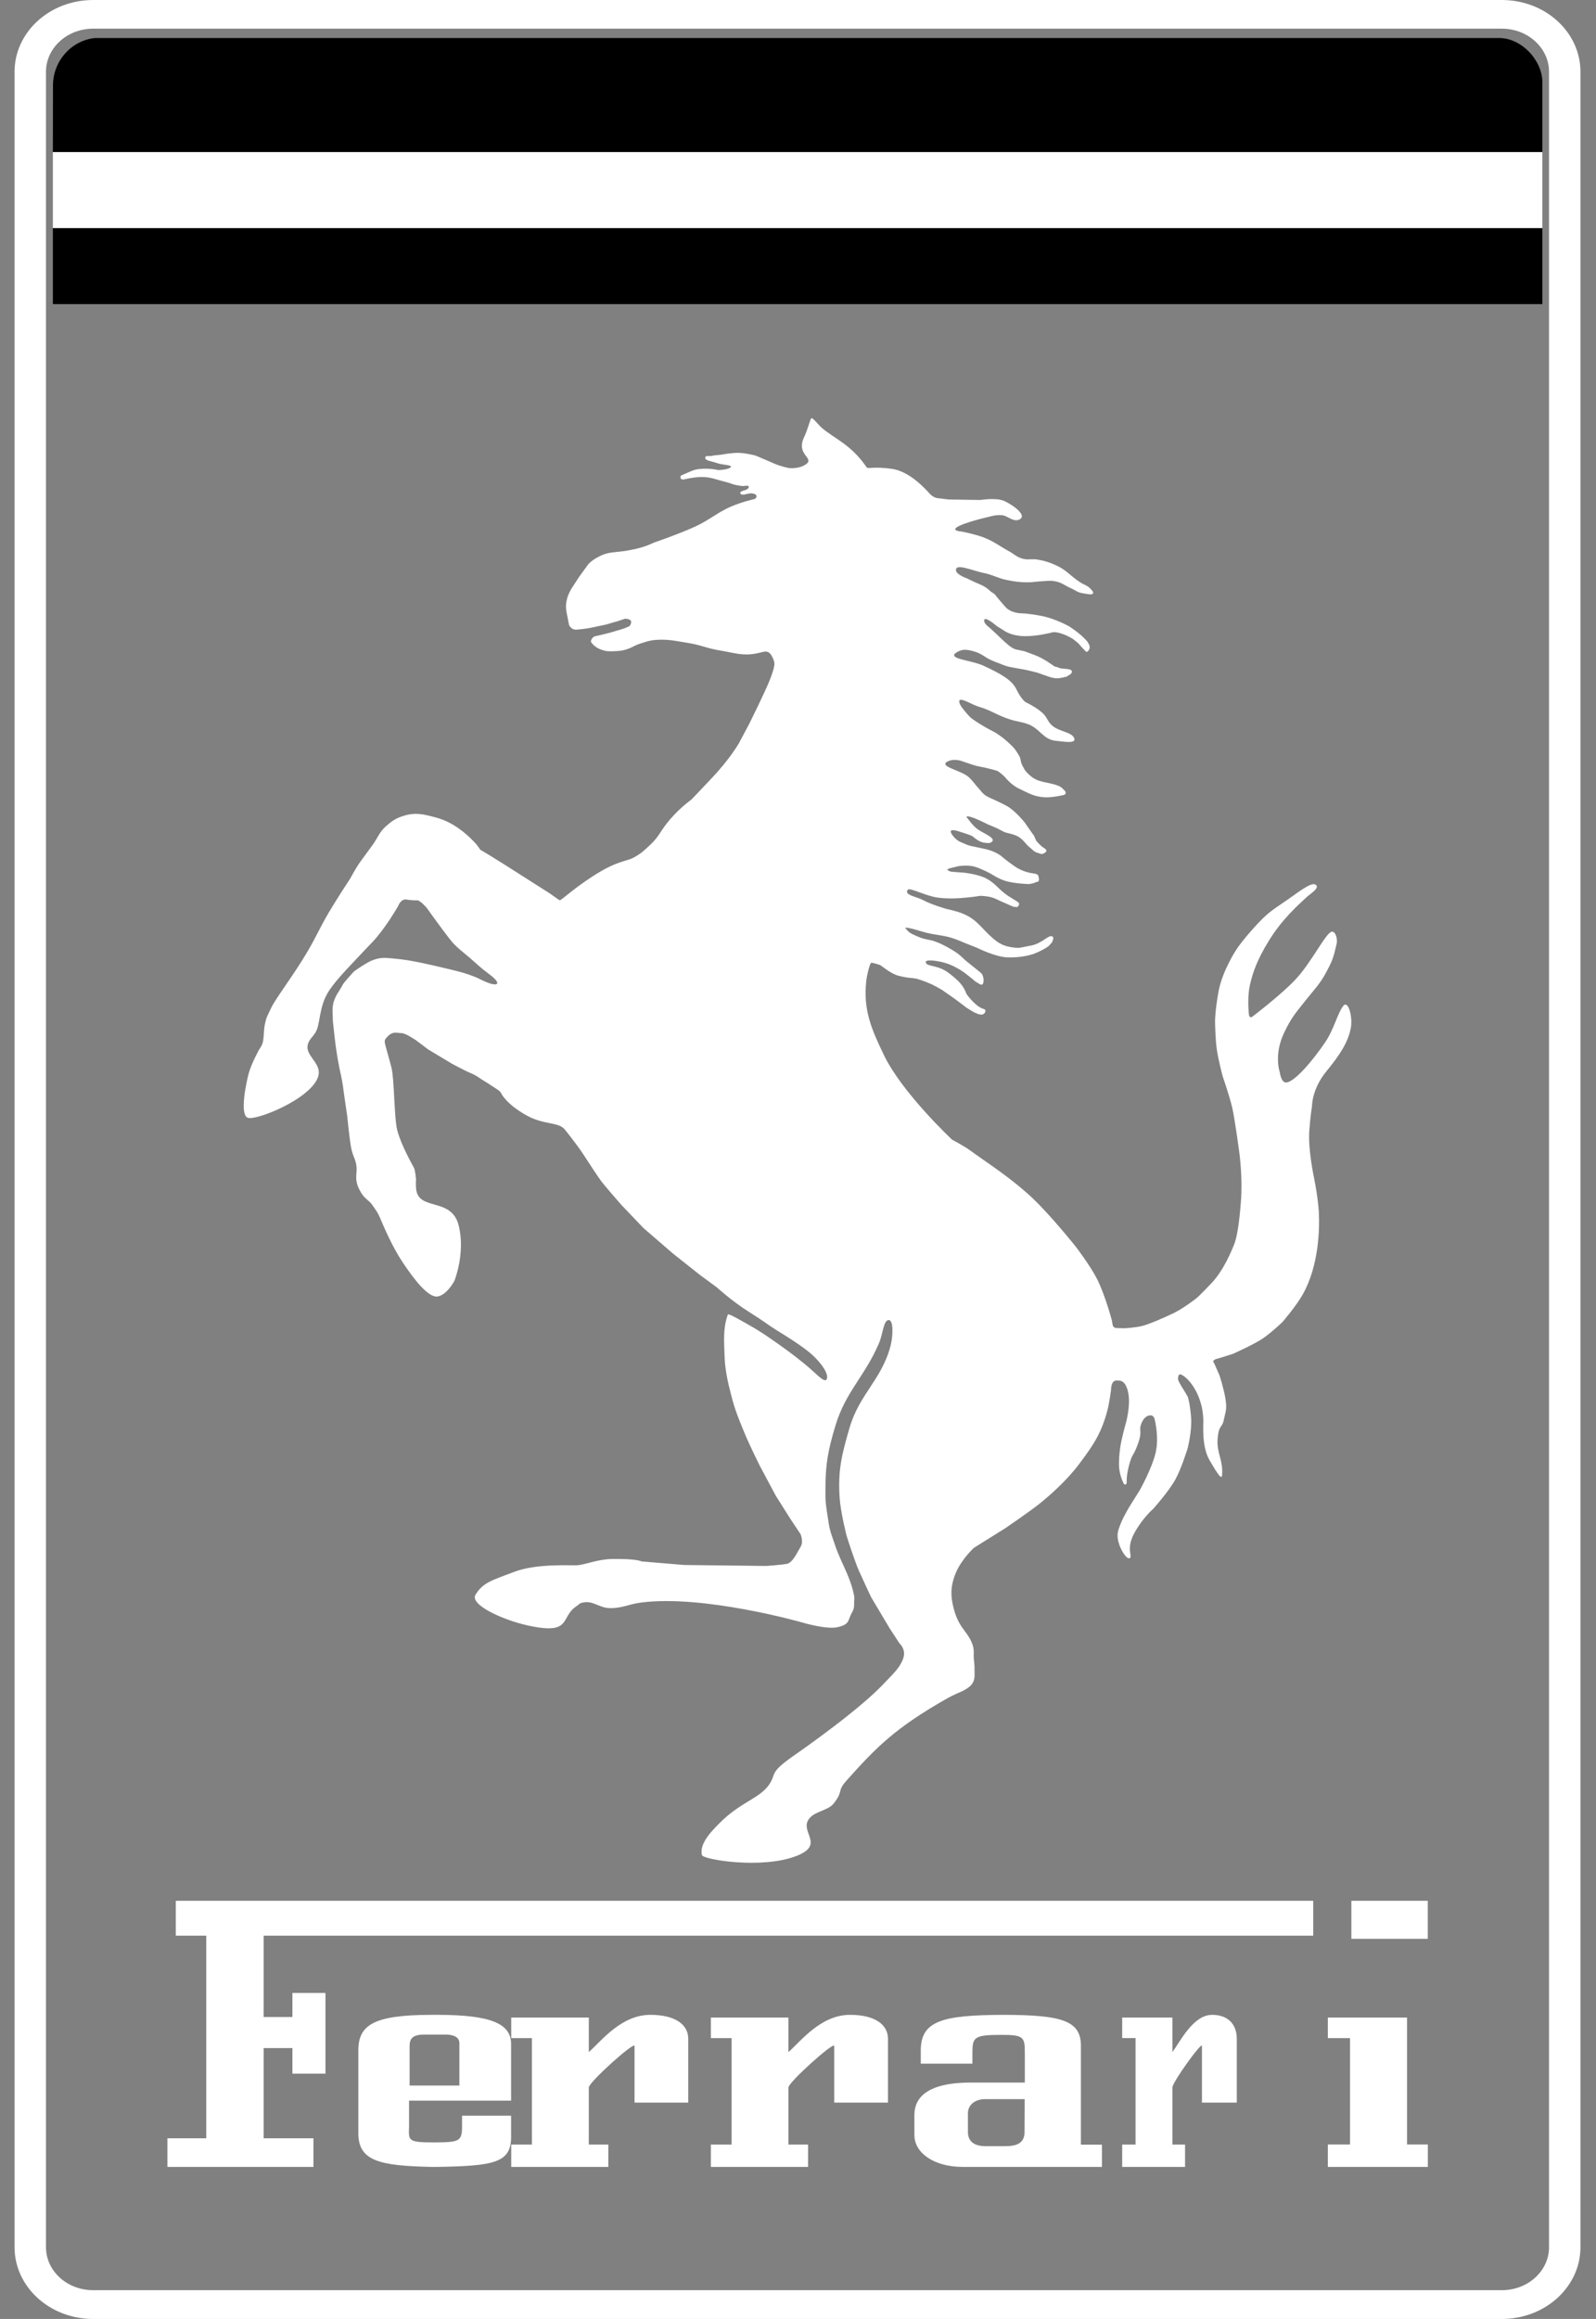 <?xml version="1.0" encoding="UTF-8"?> <svg xmlns="http://www.w3.org/2000/svg" width="42" height="61" viewBox="0 0 42 61" fill="none"><rect x="0" y="0" width="42" height="61" fill="#808080" stroke="none"/> <path d="M1.391 6H40.589V8H1.391V6Z" fill="black"></path> <path d="M1.391 4H40.589V6H1.391V4Z" fill="white"></path> <path d="M2.499 1H39.451C40.043 1 40.589 1.589 40.589 2.165V4H1.391L1.394 2.386V2.252C1.394 1.601 1.88 1.064 2.499 1Z" fill="black"></path> <path d="M39.521 0C40.666 0 41.591 0.845 41.591 1.889V59.111C41.591 60.155 40.666 61 39.521 61H2.452C1.308 61 0.383 60.155 0.383 59.111V1.889C0.383 0.845 1.308 0 2.452 0H39.521ZM39.521 0.754H2.452C1.765 0.754 1.21 1.263 1.21 1.889V59.111C1.21 59.738 1.765 60.243 2.452 60.243H39.521C40.208 60.243 40.764 59.738 40.764 59.111V1.889C40.764 1.263 40.208 0.754 39.521 0.754Z" fill="white"></path> <path d="M19.154 34.579C19.168 34.54 19.503 34.739 19.677 34.835C20.043 35.041 20.208 35.163 20.532 35.39C20.788 35.573 20.912 35.667 21.169 35.874C21.485 36.13 21.655 36.348 21.741 36.299C21.864 36.16 21.539 35.756 21.252 35.536C20.973 35.319 20.685 35.144 20.462 35.007C20.176 34.827 20.15 34.787 19.722 34.517C19.261 34.228 18.864 33.864 18.864 33.864L18.416 33.534L17.715 32.979L16.936 32.306L16.348 31.691C16.348 31.691 15.89 31.166 15.817 31.064C15.743 30.964 15.527 30.639 15.35 30.364C15.191 30.118 14.882 29.734 14.854 29.701C14.688 29.512 14.307 29.589 13.865 29.345C13.329 29.048 13.199 28.776 13.199 28.776C13.199 28.776 13.18 28.736 13.159 28.715C13.139 28.693 13.098 28.665 13.098 28.665L12.817 28.482L12.656 28.382C12.656 28.382 12.534 28.287 12.381 28.226C12.227 28.162 11.883 27.975 11.883 27.975L11.27 27.607C11.27 27.607 11.029 27.426 10.95 27.366C10.868 27.308 10.717 27.226 10.717 27.226C10.717 27.226 10.62 27.181 10.591 27.179C10.562 27.177 10.434 27.166 10.434 27.166C10.434 27.166 10.316 27.137 10.196 27.269C10.076 27.403 10.105 27.331 10.301 28.08C10.378 28.375 10.371 29.414 10.454 29.731C10.56 30.137 10.865 30.662 10.896 30.724C10.926 30.786 10.948 31.013 10.948 31.013C10.948 31.013 10.935 31.197 10.956 31.313C11.048 31.85 11.885 31.497 12.07 32.233C12.252 32.96 11.961 33.685 11.961 33.685C11.961 33.685 11.781 34.045 11.527 34.102C11.274 34.157 10.88 33.63 10.595 33.203C10.314 32.783 10.085 32.233 10.011 32.058C9.937 31.883 9.898 31.845 9.813 31.718C9.687 31.529 9.586 31.564 9.445 31.266C9.303 30.968 9.429 30.848 9.365 30.588C9.329 30.444 9.296 30.428 9.247 30.222C9.201 30.017 9.138 29.365 9.138 29.365L9.05 28.758C9.05 28.758 9.018 28.482 8.978 28.308C8.837 27.701 8.788 27.113 8.788 27.113L8.761 26.872L8.752 26.623C8.752 26.623 8.743 26.503 8.774 26.38C8.806 26.256 8.869 26.154 8.869 26.154C8.869 26.154 9 25.949 9.022 25.898C9.044 25.849 9.311 25.558 9.311 25.558C9.311 25.558 9.451 25.449 9.679 25.318C9.908 25.188 10.113 25.197 10.113 25.197C10.113 25.197 10.174 25.191 10.579 25.238C10.983 25.285 11.816 25.493 12.026 25.544C12.233 25.596 12.481 25.678 12.642 25.762C13.104 25.998 13.244 25.898 12.876 25.627C12.629 25.445 12.559 25.364 12.359 25.193C12.19 25.048 12.058 24.951 11.932 24.817C11.806 24.68 11.448 24.184 11.448 24.184L11.224 23.874C11.224 23.874 11.104 23.746 11.084 23.737C11.057 23.72 11.03 23.702 11.004 23.683C11.004 23.683 10.856 23.69 10.702 23.663C10.547 23.633 10.475 23.838 10.475 23.838C10.475 23.838 10.142 24.421 9.804 24.777C9.255 25.357 8.862 25.751 8.66 26.059C8.377 26.487 8.44 26.956 8.294 27.172C8.209 27.299 8.163 27.318 8.116 27.428C7.974 27.765 8.49 27.949 8.372 28.322C8.183 28.913 6.708 29.498 6.512 29.4C6.308 29.3 6.475 28.5 6.543 28.242C6.613 27.982 6.82 27.599 6.839 27.579C6.857 27.561 6.907 27.47 6.922 27.394C6.938 27.318 6.944 27.145 6.954 27.049C6.963 26.952 7.006 26.799 7.006 26.799C7.006 26.799 7.011 26.767 7.142 26.501C7.273 26.234 7.754 25.613 8.098 25.02C8.325 24.634 8.42 24.399 8.647 24.012C8.856 23.656 9.214 23.113 9.214 23.113C9.214 23.113 9.366 22.836 9.437 22.733C9.509 22.627 9.66 22.428 9.802 22.231C9.945 22.035 9.98 21.887 10.166 21.726C10.32 21.591 10.425 21.519 10.627 21.459C10.926 21.366 11.132 21.415 11.438 21.495C11.756 21.577 11.975 21.713 12.183 21.875C12.314 21.979 12.434 22.094 12.544 22.218L12.645 22.358L12.708 22.393L12.901 22.509L13.342 22.784C13.342 22.784 14.391 23.453 14.449 23.489C14.505 23.523 14.693 23.668 14.73 23.68C14.769 23.69 15.048 23.406 15.596 23.052C16.23 22.64 16.454 22.671 16.664 22.564C16.871 22.456 16.956 22.367 17.119 22.215C17.365 21.984 17.367 21.861 17.646 21.539C17.927 21.218 18.19 21.037 18.19 21.037C18.19 21.037 18.229 21.001 18.729 20.47C19.229 19.942 19.45 19.541 19.45 19.541L19.724 19.026C19.724 19.026 20.122 18.224 20.249 17.908C20.378 17.59 20.378 17.484 20.378 17.484C20.378 17.484 20.397 17.401 20.3 17.239C20.201 17.079 20.099 17.152 19.909 17.188C19.545 17.261 19.323 17.172 18.955 17.112C18.619 17.059 18.442 16.965 18.105 16.912C17.762 16.858 17.563 16.805 17.219 16.836C17.167 16.841 17.062 16.862 17.012 16.878C16.818 16.938 16.764 16.952 16.62 17.03C16.454 17.103 16.344 17.126 16.16 17.13C16.032 17.134 15.955 17.137 15.836 17.094C15.755 17.065 15.709 17.043 15.644 16.988C15.61 16.961 15.58 16.928 15.555 16.892C15.552 16.858 15.54 16.86 15.575 16.805C15.609 16.749 15.652 16.739 15.652 16.739L15.809 16.703C15.809 16.703 16.03 16.649 16.051 16.643C16.071 16.638 16.282 16.574 16.375 16.547C16.468 16.519 16.57 16.468 16.57 16.468C16.57 16.468 16.627 16.383 16.605 16.334C16.578 16.279 16.452 16.274 16.452 16.274C16.452 16.274 16.276 16.334 16.256 16.34C16.237 16.343 15.956 16.427 15.956 16.427C15.956 16.427 15.736 16.472 15.565 16.51C15.393 16.547 15.147 16.565 15.147 16.565L15.073 16.547C15.073 16.547 14.99 16.494 14.976 16.439C14.964 16.39 14.957 16.354 14.947 16.298C14.91 16.094 14.866 15.971 14.918 15.769C14.938 15.685 14.959 15.638 14.997 15.56C15.03 15.495 15.052 15.458 15.095 15.397L15.23 15.189L15.486 14.835C15.573 14.752 15.631 14.71 15.742 14.651C15.905 14.566 15.999 14.542 16.203 14.521C16.402 14.5 16.43 14.502 16.712 14.443C16.997 14.382 17.199 14.277 17.199 14.277C17.199 14.277 17.879 14.043 18.293 13.852C18.727 13.652 18.916 13.439 19.366 13.274C19.556 13.205 19.667 13.172 19.863 13.125C19.887 13.11 19.899 13.096 19.907 13.068C19.926 13.002 19.816 12.971 19.741 12.978C19.672 12.983 19.517 13.05 19.482 12.978C19.456 12.922 19.624 12.889 19.624 12.889C19.624 12.889 19.703 12.854 19.705 12.813C19.707 12.749 19.591 12.79 19.539 12.785C19.275 12.758 19.254 12.712 19.072 12.671C18.857 12.62 18.741 12.558 18.517 12.549C18.32 12.542 18.136 12.581 18.012 12.608C17.89 12.638 17.886 12.525 17.935 12.503C18.28 12.352 18.287 12.34 18.532 12.329C18.665 12.324 18.851 12.35 18.872 12.36C18.892 12.371 19.159 12.358 19.227 12.293C19.297 12.229 19.008 12.232 18.872 12.182C18.746 12.135 18.554 12.121 18.558 12.043C18.565 11.965 18.657 12.009 18.724 11.993C18.807 11.974 18.855 11.976 18.94 11.965C19.094 11.946 19.107 11.932 19.334 11.915C19.558 11.894 19.882 11.984 19.882 11.984C19.882 11.984 20.221 12.125 20.388 12.2C20.554 12.272 20.756 12.311 20.756 12.311C20.756 12.311 20.992 12.342 21.172 12.236C21.354 12.131 21.251 12.062 21.188 11.965C21.125 11.875 21.046 11.744 21.162 11.495C21.265 11.279 21.319 11.026 21.349 11.003C21.386 10.975 21.529 11.169 21.621 11.249C21.953 11.54 22.392 11.684 22.807 12.293C22.839 12.342 22.992 12.264 23.473 12.333C23.953 12.402 24.373 12.885 24.479 13C24.589 13.116 24.731 13.11 24.731 13.11L24.962 13.139L25.8 13.152C25.8 13.152 26.18 13.089 26.399 13.167C26.553 13.221 27.064 13.541 26.831 13.663C26.668 13.748 26.515 13.561 26.367 13.552C26.193 13.541 26.117 13.572 25.962 13.609C25.637 13.685 24.939 13.883 25.192 13.963C25.211 13.97 25.247 13.975 25.247 13.975L25.372 13.995C25.372 13.995 25.679 14.061 25.864 14.129C26.144 14.233 26.276 14.348 26.534 14.49C26.681 14.569 26.746 14.649 26.906 14.695C27.054 14.735 27.148 14.695 27.3 14.719C27.498 14.752 27.61 14.79 27.792 14.871C28.062 14.993 28.161 15.14 28.403 15.303C28.524 15.386 28.626 15.398 28.717 15.509C28.738 15.534 28.755 15.547 28.764 15.577C28.797 15.678 28.586 15.618 28.475 15.602C28.352 15.582 28.301 15.525 28.187 15.476C28.019 15.402 27.939 15.32 27.756 15.289C27.623 15.265 27.544 15.284 27.408 15.291C27.275 15.296 27.206 15.315 27.073 15.317C26.848 15.32 26.721 15.302 26.5 15.258C26.252 15.209 26.129 15.119 25.883 15.071C25.605 15.017 25.113 14.793 25.16 15.017C25.185 15.124 25.446 15.214 25.446 15.214C25.446 15.214 25.625 15.305 25.796 15.376C25.966 15.445 26.061 15.551 26.061 15.551L26.178 15.633C26.178 15.633 26.299 15.789 26.458 15.965C26.613 16.139 26.889 16.134 26.889 16.134C26.889 16.134 27.056 16.134 27.415 16.203C27.773 16.272 28.142 16.48 28.142 16.48C28.142 16.48 28.42 16.659 28.582 16.839C28.743 17.019 28.651 17.11 28.63 17.128C28.611 17.148 28.618 17.139 28.596 17.148C28.577 17.157 28.376 16.921 28.376 16.921L28.233 16.806C28.233 16.806 28.093 16.714 27.911 16.659C27.729 16.605 27.669 16.641 27.669 16.641C27.669 16.641 27.283 16.742 26.946 16.734C26.613 16.725 26.439 16.599 26.439 16.599L26.227 16.466C26.227 16.466 25.909 16.187 25.898 16.319C25.89 16.409 26.038 16.508 26.038 16.508C26.038 16.508 26.14 16.605 26.208 16.666C26.337 16.785 26.39 16.845 26.537 16.968C26.685 17.092 26.776 17.092 26.776 17.092C26.776 17.092 26.855 17.11 26.886 17.115C26.916 17.12 26.969 17.134 26.969 17.134C26.969 17.134 27.018 17.152 27.249 17.239C27.478 17.326 27.726 17.515 27.726 17.515C27.726 17.515 27.748 17.533 27.782 17.539C27.816 17.543 27.884 17.575 27.903 17.58C27.924 17.585 27.983 17.585 28.115 17.602C28.25 17.621 28.198 17.701 28.198 17.701L28.176 17.731L28.066 17.8C28.066 17.8 27.924 17.838 27.828 17.843C27.729 17.848 27.589 17.797 27.589 17.797L27.292 17.692C27.292 17.692 26.991 17.617 26.927 17.608C26.863 17.599 26.594 17.548 26.549 17.539C26.505 17.53 26.371 17.484 26.335 17.465C26.299 17.446 26.233 17.434 26.07 17.359C25.909 17.285 25.845 17.199 25.644 17.139C25.442 17.079 25.319 17.067 25.168 17.165C24.907 17.334 25.561 17.361 25.887 17.514C26.367 17.736 26.638 17.899 26.751 18.139C26.866 18.379 26.982 18.466 26.982 18.466C26.982 18.466 27.321 18.626 27.472 18.793C27.555 18.884 27.567 18.958 27.65 19.049C27.835 19.253 28.195 19.241 28.267 19.414C28.335 19.576 27.975 19.503 27.788 19.487C27.451 19.456 27.37 19.167 27.056 19.05C26.878 18.984 26.764 18.984 26.583 18.925C26.252 18.823 26.096 18.689 25.765 18.593C25.565 18.535 25.201 18.288 25.247 18.478C25.254 18.524 25.285 18.56 25.298 18.587C25.315 18.615 25.398 18.716 25.398 18.716C25.398 18.716 25.51 18.855 25.561 18.891C25.608 18.929 25.822 19.08 26.128 19.236C26.431 19.392 26.696 19.692 26.696 19.692C26.696 19.692 26.787 19.815 26.83 19.9C26.876 19.996 26.843 20.025 26.916 20.158C26.982 20.29 27.014 20.316 27.105 20.398C27.328 20.599 27.562 20.559 27.846 20.668C27.924 20.699 27.93 20.71 28.013 20.793C28.096 20.876 27.997 20.911 27.997 20.911C27.997 20.911 27.682 20.988 27.477 20.972C27.212 20.952 27.093 20.876 26.836 20.755C26.575 20.635 26.439 20.42 26.412 20.407C26.39 20.392 26.325 20.328 26.276 20.296C26.227 20.263 26.1 20.238 25.986 20.209C25.871 20.179 25.807 20.174 25.691 20.145C25.534 20.103 25.372 20.038 25.298 20.016C25.224 19.992 25.056 19.964 24.933 20.032C24.687 20.169 25.315 20.261 25.51 20.457C25.61 20.556 25.651 20.625 25.746 20.729C25.818 20.808 25.848 20.864 25.937 20.926C25.998 20.968 26.109 21.013 26.109 21.013C26.109 21.013 26.261 21.079 26.482 21.194C26.703 21.308 26.963 21.632 26.963 21.632L27.12 21.857L27.212 21.986L27.237 22.045L27.271 22.118C27.271 22.118 27.384 22.256 27.468 22.302C27.551 22.349 27.536 22.39 27.536 22.39C27.536 22.39 27.526 22.418 27.468 22.449C27.411 22.482 27.379 22.454 27.296 22.431C27.212 22.409 27.157 22.335 27.086 22.28C27.01 22.224 26.93 22.086 26.796 22.008C26.677 21.941 26.522 21.917 26.461 21.899C26.403 21.879 26.255 21.792 26.196 21.768C26.14 21.746 25.986 21.681 25.986 21.681C25.986 21.681 25.691 21.526 25.529 21.485C25.366 21.442 25.47 21.535 25.47 21.535C25.47 21.535 25.616 21.748 25.756 21.833C25.937 21.946 26.193 22.045 26.109 22.137C26.052 22.196 25.977 22.175 25.894 22.166C25.758 22.151 25.593 21.998 25.593 21.998C25.593 21.998 25.525 21.957 25.22 21.866C24.917 21.773 25.029 21.929 25.099 22.013C25.144 22.065 25.198 22.109 25.26 22.142L25.466 22.229L25.561 22.256C25.561 22.256 25.644 22.271 25.918 22.331C26.193 22.39 26.344 22.515 26.344 22.515C26.344 22.515 26.492 22.643 26.696 22.785C26.904 22.929 27.108 22.965 27.222 22.98C27.335 22.993 27.332 23.067 27.332 23.067C27.332 23.067 27.347 23.136 27.339 23.158C27.337 23.17 27.33 23.18 27.321 23.188C27.311 23.195 27.299 23.2 27.286 23.2C27.264 23.2 27.252 23.209 27.222 23.224C27.192 23.238 27.075 23.256 27.075 23.256C27.075 23.256 26.768 23.247 26.526 23.191C26.288 23.136 26.076 22.98 26.053 22.971C26.034 22.962 25.811 22.846 25.655 22.8C25.506 22.753 25.266 22.773 25.239 22.782C25.215 22.791 25.131 22.803 24.989 22.842C24.846 22.878 25.026 22.929 25.026 22.929L25.128 22.938L25.372 22.956C25.372 22.956 25.625 22.983 25.839 23.058C26.053 23.131 26.193 23.278 26.335 23.413C26.425 23.496 26.526 23.569 26.634 23.632L26.747 23.701L26.806 23.743L26.821 23.779C26.821 23.779 26.815 23.798 26.806 23.821C26.796 23.845 26.761 23.862 26.761 23.862C26.761 23.862 26.707 23.854 26.685 23.854C26.658 23.854 26.498 23.774 26.378 23.725C26.255 23.674 26.193 23.626 26.061 23.596C25.947 23.57 25.796 23.559 25.762 23.569C25.728 23.578 25.478 23.61 25.285 23.623C25.092 23.637 24.925 23.64 24.698 23.614C24.375 23.578 23.945 23.338 23.89 23.404C23.779 23.545 24.119 23.585 24.286 23.674C24.513 23.798 24.906 23.909 24.906 23.909C24.906 23.909 25.194 23.968 25.362 24.043C25.731 24.203 25.843 24.441 26.14 24.691C26.303 24.831 26.435 24.892 26.654 24.922C26.844 24.948 26.84 24.926 27.139 24.871C27.44 24.816 27.621 24.548 27.708 24.646C27.725 24.665 27.718 24.682 27.714 24.71C27.708 24.737 27.684 24.788 27.684 24.788C27.684 24.788 27.65 24.833 27.597 24.885C27.542 24.935 27.336 25.041 27.228 25.082C27.12 25.124 26.855 25.194 26.522 25.184C26.189 25.175 25.72 24.935 25.72 24.935L25.383 24.802C25.383 24.802 25.228 24.734 25.122 24.697C24.842 24.597 24.664 24.606 24.377 24.535C24.199 24.49 24.082 24.443 23.921 24.412C23.758 24.379 23.851 24.439 23.866 24.46C23.942 24.557 24.044 24.588 24.172 24.644C24.343 24.722 24.462 24.706 24.636 24.776C24.831 24.849 25.001 24.953 25.109 25.019C25.215 25.083 25.294 25.155 25.399 25.257L25.756 25.544C25.756 25.544 25.839 25.608 25.849 25.635C25.858 25.662 25.898 25.731 25.879 25.842C25.858 25.953 25.762 25.875 25.762 25.875L25.667 25.818L25.573 25.737L25.423 25.62C25.423 25.62 25.294 25.511 25.073 25.406C24.854 25.298 24.589 25.272 24.589 25.272C24.589 25.272 24.354 25.239 24.362 25.308C24.373 25.376 24.426 25.383 24.611 25.428C24.798 25.473 24.921 25.562 24.921 25.562C24.921 25.562 25.113 25.695 25.251 25.842C25.387 25.99 25.427 26.133 25.427 26.133C25.427 26.133 25.497 26.253 25.673 26.413C25.849 26.574 25.941 26.518 25.932 26.597C25.922 26.675 25.845 26.689 25.845 26.689C25.845 26.689 25.799 26.685 25.78 26.685C25.762 26.685 25.716 26.661 25.667 26.643C25.618 26.626 25.432 26.505 25.432 26.505C25.432 26.505 25.141 26.283 25.109 26.262C25.005 26.19 24.902 26.118 24.799 26.046C24.799 26.046 24.636 25.948 24.52 25.893C24.402 25.84 24.28 25.794 24.155 25.755C24.068 25.728 23.905 25.719 23.905 25.719C23.905 25.719 23.711 25.692 23.591 25.65C23.404 25.582 23.186 25.395 23.162 25.386C23.135 25.376 22.961 25.32 22.927 25.326C22.893 25.329 22.814 25.638 22.795 25.817C22.716 26.564 22.927 27.06 23.257 27.745C23.731 28.74 25.054 29.978 25.054 29.978C25.054 29.978 25.387 30.155 25.527 30.26C25.922 30.55 26.577 30.961 27.158 31.504C27.654 31.97 28.312 32.796 28.312 32.796C28.312 32.796 28.694 33.295 28.872 33.648C29.088 34.081 29.262 34.741 29.262 34.741C29.262 34.741 29.277 34.855 29.288 34.88C29.303 34.903 29.337 34.933 29.36 34.933L29.591 34.94C29.614 34.94 29.877 34.922 30.051 34.881C30.223 34.84 30.632 34.665 30.904 34.532C31.173 34.397 31.496 34.141 31.496 34.141C31.496 34.141 31.559 34.092 31.873 33.762C32.191 33.432 32.395 32.937 32.472 32.749C32.548 32.564 32.611 32.206 32.656 31.596C32.705 30.983 32.616 30.337 32.616 30.337C32.616 30.337 32.497 29.435 32.425 29.128C32.353 28.823 32.179 28.322 32.179 28.322C32.179 28.322 32.058 27.877 32.02 27.596C31.98 27.314 31.975 26.857 31.975 26.857C31.975 26.857 31.975 26.576 32.071 26.058C32.172 25.543 32.508 25.023 32.508 25.023C32.508 25.023 32.603 24.848 32.967 24.439C33.339 24.022 33.458 23.956 33.825 23.706C34.117 23.51 34.493 23.195 34.616 23.269C34.752 23.349 34.484 23.509 34.393 23.592C34.164 23.805 33.736 24.181 33.39 24.748C33.087 25.239 32.974 25.564 32.898 25.884C32.823 26.203 32.855 26.555 32.864 26.675C32.876 26.794 32.946 26.751 32.946 26.751C32.946 26.751 33.682 26.196 34.081 25.777C34.514 25.323 34.9 24.514 35.051 24.507C35.154 24.501 35.201 24.717 35.176 24.817C35.082 25.237 35.05 25.29 34.904 25.568C34.737 25.888 34.582 26.03 34.351 26.324C34.109 26.633 33.99 26.751 33.795 27.16C33.514 27.748 33.678 28.203 33.678 28.203C33.678 28.203 33.712 28.479 33.844 28.475C34.066 28.468 34.552 27.892 34.87 27.421C35.105 27.076 35.19 26.676 35.343 26.467C35.483 26.282 35.606 26.769 35.545 27.056C35.475 27.398 35.296 27.705 34.9 28.188C34.514 28.66 34.526 29.109 34.526 29.109C34.526 29.109 34.486 29.314 34.454 29.762C34.424 30.207 34.56 30.883 34.56 30.883C34.56 30.883 34.681 31.448 34.706 31.877C34.728 32.308 34.713 33.287 34.283 34.049C34.113 34.354 33.748 34.777 33.748 34.777C33.748 34.777 33.466 35.048 33.235 35.206C33.004 35.364 32.45 35.611 32.45 35.611C32.45 35.611 32.066 35.735 32.013 35.746C31.956 35.76 31.922 35.804 31.922 35.804C31.922 35.804 31.956 35.874 31.971 35.902C31.985 35.93 32.092 36.179 32.092 36.179C32.092 36.179 32.208 36.53 32.251 36.809C32.295 37.087 32.244 37.151 32.202 37.364C32.16 37.568 32.066 37.474 32.041 37.875C32.02 38.23 32.191 38.408 32.16 38.805C32.147 38.979 31.937 38.585 31.835 38.419C31.619 38.056 31.67 37.499 31.667 37.361C31.661 37.222 31.649 37.07 31.595 36.896C31.529 36.669 31.428 36.493 31.317 36.355C31.203 36.218 31.084 36.14 31.044 36.154C31.004 36.166 31.001 36.239 31.001 36.275C30.999 36.314 31.078 36.445 31.095 36.474C31.116 36.5 31.258 36.743 31.258 36.743C31.258 36.743 31.32 36.931 31.345 37.297C31.37 37.659 31.25 38.11 31.25 38.11C31.25 38.11 31.095 38.616 30.933 38.914C30.751 39.242 30.348 39.689 30.348 39.689C30.348 39.689 30.058 39.938 29.841 40.346C29.627 40.754 29.811 40.931 29.731 40.985C29.648 41.036 29.477 40.749 29.432 40.555C29.388 40.374 29.409 40.289 29.489 40.087C29.563 39.891 29.737 39.609 29.737 39.609L29.996 39.196C29.996 39.196 30.31 38.635 30.408 38.227C30.507 37.822 30.393 37.371 30.393 37.371C30.393 37.371 30.38 37.222 30.272 37.23C30.162 37.235 30.087 37.324 30.041 37.432C29.952 37.655 30.079 37.615 29.943 37.987C29.837 38.28 29.807 38.241 29.75 38.415C29.682 38.623 29.646 38.836 29.65 38.965C29.655 39.093 29.58 39.04 29.58 39.04C29.58 39.04 29.447 38.809 29.447 38.522C29.447 38.365 29.455 38.277 29.474 38.12C29.504 37.87 29.614 37.487 29.614 37.487C29.614 37.487 29.731 37.109 29.707 36.764C29.678 36.417 29.55 36.353 29.55 36.353C29.55 36.353 29.516 36.307 29.372 36.314C29.23 36.325 29.238 36.564 29.238 36.564C29.238 36.564 29.194 36.907 29.137 37.119C28.98 37.707 28.77 38.016 28.399 38.511C28.063 38.958 27.607 39.352 27.378 39.537C27.151 39.725 26.451 40.202 26.451 40.202L25.63 40.715C25.63 40.715 25.304 41.013 25.156 41.368C25.005 41.721 25.013 41.998 25.1 42.323C25.187 42.649 25.312 42.798 25.378 42.891C25.442 42.979 25.569 43.139 25.611 43.327C25.637 43.443 25.618 43.512 25.626 43.629C25.634 43.732 25.648 43.788 25.645 43.893C25.641 44.056 25.673 44.172 25.573 44.305C25.501 44.406 25.304 44.495 25.304 44.495C25.304 44.495 25.081 44.587 24.948 44.663C23.552 45.453 23.056 45.966 22.269 46.846C22.02 47.128 22.203 47.111 21.936 47.444C21.774 47.643 21.401 47.643 21.266 47.881C21.077 48.205 21.689 48.525 20.983 48.811C20.072 49.18 18.504 48.915 18.473 48.8C18.388 48.484 18.779 48.119 18.919 47.973C19.556 47.32 20.126 47.304 20.335 46.763C20.38 46.647 20.362 46.548 20.87 46.195C21.227 45.948 22.651 44.942 23.274 44.271C23.488 44.041 23.671 43.888 23.764 43.639C23.859 43.387 23.671 43.229 23.671 43.229L23.416 42.839L22.926 42.017C22.926 42.017 22.72 41.581 22.608 41.329C22.493 41.077 22.279 40.399 22.279 40.399C22.279 40.399 22.122 39.788 22.095 39.391C22.048 38.677 22.152 38.262 22.353 37.57C22.612 36.672 23.2 36.296 23.435 35.405C23.503 35.146 23.518 34.702 23.378 34.724C23.245 34.746 23.234 35.096 23.132 35.331C22.754 36.214 22.254 36.601 21.98 37.517C21.796 38.136 21.721 38.504 21.723 39.146C21.725 39.513 21.709 39.446 21.81 40.083C21.849 40.317 21.91 40.443 21.984 40.672C22.037 40.835 22.178 41.141 22.178 41.141C22.178 41.141 22.373 41.543 22.442 41.825C22.462 41.923 22.489 41.978 22.481 42.076C22.468 42.244 22.5 42.28 22.413 42.432C22.305 42.622 22.371 42.734 22.027 42.805C21.721 42.865 21.094 42.674 21.094 42.674C21.094 42.674 18.52 41.943 16.877 42.154C16.552 42.194 16.377 42.306 16.049 42.301C15.752 42.297 15.6 42.079 15.302 42.163C15.242 42.179 15.223 42.219 15.168 42.253C14.733 42.537 15.066 43.009 13.919 42.764C13.215 42.613 12.363 42.209 12.511 41.955C12.708 41.618 12.973 41.563 13.53 41.348C14.124 41.121 15.017 41.185 15.193 41.174C15.408 41.158 15.717 41.018 16.101 41.009C16.765 40.998 16.883 41.073 16.883 41.073L18.01 41.167L20.168 41.192C20.168 41.192 20.554 41.165 20.707 41.137C20.863 41.108 20.985 40.823 21.07 40.686C21.153 40.551 21.066 40.352 21.066 40.352L21.002 40.258L20.796 39.948L20.417 39.348L19.996 38.56C19.996 38.56 19.721 38.012 19.574 37.651C19.428 37.293 19.343 37.091 19.247 36.72C19.146 36.338 19.083 36.029 19.07 35.722C19.054 35.282 19.023 34.939 19.154 34.579Z" fill="white"></path> <path d="M24.231 54.284V53.94C24.231 53.158 24.789 53.006 26.417 53C27.916 53.006 28.445 53.139 28.445 53.813V56.414H28.999V57H25.338C24.567 57 24.063 56.625 24.063 56.163V55.636C24.063 55.182 24.391 54.785 25.538 54.781H26.969V53.989C26.969 53.576 26.929 53.527 26.343 53.527H26.337C25.636 53.527 25.59 53.592 25.59 53.989V54.284L24.231 54.284ZM25.93 55.217C25.642 55.217 25.472 55.382 25.472 55.585V56.088C25.472 56.291 25.594 56.452 25.93 56.455H26.445C26.729 56.455 26.961 56.392 26.961 56.088L26.965 55.217H25.93ZM20.749 53.98V53.071H18.707V53.612H19.252V56.412H18.707V57H21.265V56.412H20.749V54.911C20.749 54.771 21.953 53.694 21.953 53.818V55.309H23.368V53.632C23.368 53.248 23.014 53 22.369 53C21.602 53 21.083 53.684 20.749 53.98ZM37.028 56.41V53.071H34.943V53.612H35.527V56.41H34.943V57H37.575V56.41H37.028ZM15.495 53.98V53.071H13.453V53.612H13.998V56.412H13.453V57H16.009V56.412H15.495V54.911C15.495 54.771 16.698 53.694 16.698 53.818V55.309H18.112V53.632C18.112 53.248 17.76 53 17.114 53C16.348 53 15.829 53.684 15.495 53.98Z" fill="white"></path> <path fill-rule="evenodd" clip-rule="evenodd" d="M13.45 55.653H12.159V55.942C12.159 56.333 12.075 56.35 11.446 56.356H11.437C10.716 56.358 10.756 56.303 10.764 55.942V55.257H13.45V53.769C13.45 53.23 12.922 53.004 11.531 53H11.331C9.829 53.005 9.43 53.269 9.43 53.936V56.114C9.43 56.847 9.991 56.971 11.359 57H11.508C13.002 56.974 13.45 56.894 13.45 56.21L13.45 55.653ZM10.779 53.825C10.779 53.622 10.858 53.522 11.159 53.519H11.725C11.959 53.519 12.089 53.6 12.089 53.744V54.86H10.779L10.779 53.825Z" fill="white"></path> <path d="M30.853 53.98V53.071H29.531V53.611H29.883V56.412H29.531V57H31.186V56.412H30.853V54.911C30.853 54.771 31.63 53.694 31.63 53.818V55.309H32.547V53.631C32.547 53.248 32.316 53 31.898 53C31.404 53 31.068 53.684 30.853 53.98Z" fill="white"></path> <path d="M7.695 54.547V53.874H6.939V56.247H8.249V57H4.406V56.247H5.428V50.917H4.626V50H34.559V50.917H6.939V53.057H7.695V52.424H8.565V54.547H7.695Z" fill="white"></path> <path fill-rule="evenodd" clip-rule="evenodd" d="M35.562 50H37.573V51H35.562V50Z" fill="white"></path> </svg> 